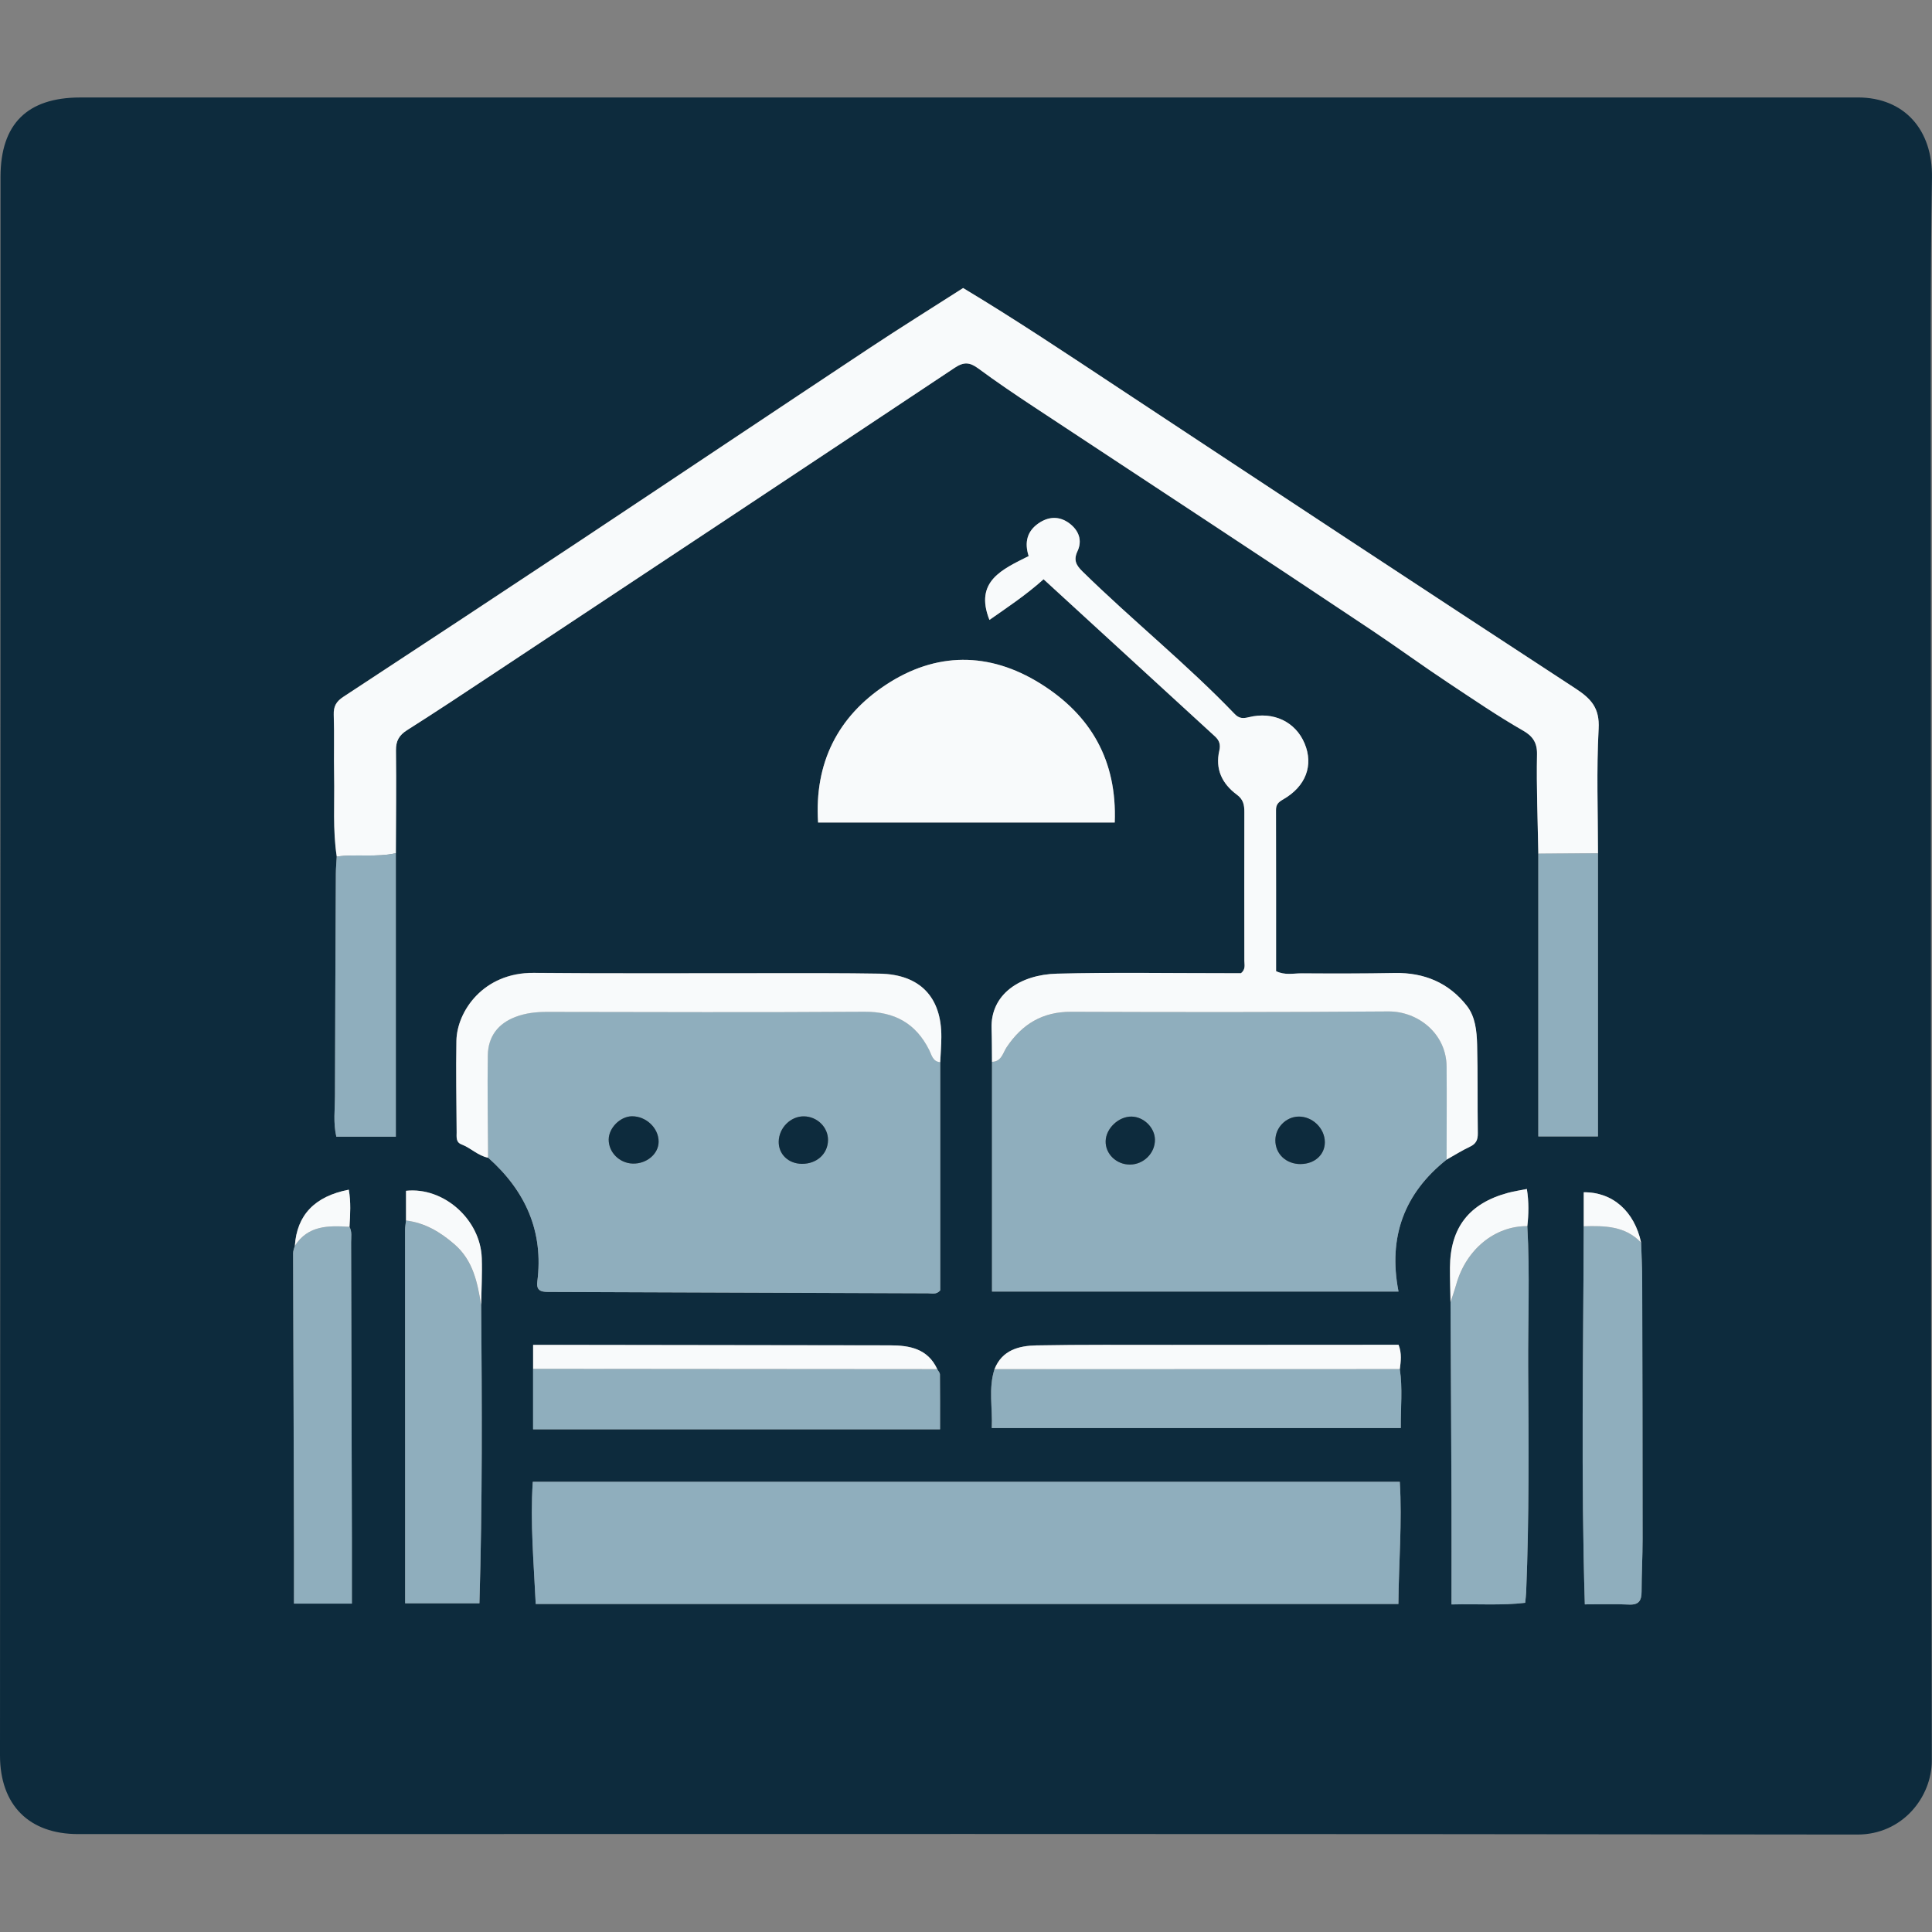 <?xml version="1.0" encoding="UTF-8"?>
<svg id="Layer_1" data-name="Layer 1" xmlns="http://www.w3.org/2000/svg" baseProfile="tiny-ps" version="1.2" viewBox="0 0 500 500">
<rect x="0" y="0" width="500" height="500" fill="#808080" stroke="none"/>
<title>home-essentials-hub.com</title>
  <path d="M250.35,25.22c76.81,0,153.61,0,230.42,0,12.16,0,19.43,8.47,19.22,20.73-.43,25.64-.31,51.29-.3,76.94.02,110.91.02,221.82.26,332.73.02,9.34-7.49,19.18-19.28,19.16-153.47-.22-306.95-.13-460.42-.12C7.5,474.67,0,467.14,0,454.28c.03-89.63.08-179.26.11-268.89.02-46.52,0-93.04.02-139.56,0-13.74,6.9-20.59,20.63-20.6,76.53,0,153.07,0,229.6,0,0,0,0-.01,0-.02ZM90.44,317.5c.19-3.2.39-6.41-.18-9.61-8.81,1.7-13.43,6.57-13.96,14.52-.16.63-.45,1.27-.45,1.9.06,24.95.15,49.91.23,74.86.02,5.28,0,10.55,0,15.84h14.98c0-5.87.01-11.44,0-17-.06-25.5-.12-51-.2-76.5,0-1.34.28-2.74-.43-4.01ZM424.72,321.6c-1.71-8.07-7.35-13.13-14.85-13.04v8.8c-.11,32.51-.72,65.03.28,97.85,4.11,0,7.76-.14,11.4.05,2.61.13,3.29-1.04,3.29-3.38,0-4.49.26-8.97.26-13.46,0-22.35-.04-44.7-.1-67.06,0-3.25-.18-6.51-.28-9.76ZM242.56,354.33c-2.46-5.28-7.12-6.15-12.24-6.15-28.32-.03-56.64-.08-84.97-.12-2.41,0-4.83,0-7.38,0v21.85h105.32c0-5.22.02-9.7-.03-14.18,0-.47-.45-.93-.69-1.4ZM362.27,354.31c.25-2,.56-4-.33-6.29-1.3,0-2.64,0-3.98,0-18.22.01-36.43.01-54.65.03-11.69.01-23.38-.09-35.07.13-4.53.09-8.9,1.18-10.87,6.15-1.63,5.01-.46,10.08-.71,15.24h105.85c-.05-5.28.51-10.27-.26-15.26ZM395.27,317.32c.35-3.09.42-6.17-.12-9.61-1.75.35-3.34.58-4.89,1-10.06,2.72-14.95,9.01-15.01,19.34-.02,2.99.09,5.98.14,8.96.09,17.03.18,34.06.25,51.08.03,8.95,0,17.9,0,27.13,6.86-.17,12.93.3,19.07-.42.1-1.1.22-1.9.25-2.7.8-19.33.64-38.68.52-58.02-.08-12.26.47-24.51-.22-36.77ZM124.53,337.83c.06-4.09.29-8.18.15-12.26-.35-10.03-9.92-18.45-19.6-17.4,0,2.56,0,5.13,0,7.69-.08.81-.24,1.62-.24,2.42,0,23.99,0,47.98.02,71.96,0,8.24,0,16.48,0,24.68h19.22c.78-25.94.65-51.52.46-77.11ZM87.15,221.68c-.08,1.49-.22,2.98-.23,4.48-.09,19.2-.19,38.39-.23,57.59,0,3.36-.48,6.76.35,10.44h15.4v-73.38c.03-8.86.14-17.73.03-26.59-.03-2.48.81-3.94,2.9-5.27,7.59-4.81,15.07-9.78,22.56-14.74,39.74-26.32,79.48-52.63,119.16-79.04,2.37-1.57,3.9-1.42,6.07.18,4.71,3.48,9.57,6.76,14.46,9.99,29.15,19.27,58.4,38.39,87.45,57.81,6.62,4.42,13.13,9.19,19.72,13.55,6.35,4.2,12.74,8.59,19.42,12.41,2.28,1.3,3.62,2.95,3.56,6.06-.17,8.58.19,17.17.34,25.76v73.18h15.43v-73.25c0-10.77-.41-21.55.17-32.29.29-5.36-1.94-7.76-6.03-10.43-39.45-25.76-78.78-51.7-118.09-77.67-13.38-8.84-26.7-17.75-40.35-25.94-8.23,5.27-16.32,10.3-24.25,15.56-24.96,16.55-49.85,33.22-74.8,49.78-20.42,13.55-40.88,27.03-61.37,40.47-1.8,1.18-2.54,2.43-2.46,4.62.18,5.31-.01,10.63.1,15.95.15,6.92-.39,13.87.68,20.76ZM243.33,274.89c.1-2.17.27-4.34.29-6.52.07-10.37-5.57-16.23-15.99-16.41-9.26-.15-18.53-.11-27.79-.12-20.57-.02-41.14.12-61.71-.08-13.09-.12-19.87,10-20.01,17.56-.14,7.9.01,15.8.06,23.7,0,1.19-.24,2.56,1.27,3.13,2.41.91,4.26,2.94,6.87,3.44,9.64,8.57,14.42,19.05,12.73,32.13-.35,2.71,1.56,2.62,3.45,2.63,32.55.11,65.09.24,97.64.35,1.03,0,2.19.4,3.19-.75,0-19.59,0-39.33,0-59.07ZM374.38,300.11c2-1.12,3.95-2.36,6.02-3.33,1.6-.75,2.07-1.8,2.05-3.51-.11-7.64.02-15.28-.18-22.92-.09-3.5-.46-7.23-2.65-10.03-4.67-5.97-11.02-8.64-18.65-8.5-8.05.15-16.1.14-24.14.09-2.11-.01-4.32.55-6.59-.57,0-13.9.01-27.8-.02-41.7,0-1.45.65-2.06,1.86-2.75,5.88-3.37,7.9-8.83,5.55-14.46-2.35-5.63-8.09-8.39-14.46-6.81-1.46.36-2.5.36-3.62-.81-12.48-13-26.56-24.3-39.41-36.91-1.64-1.61-2.37-2.93-1.3-5.22,1.33-2.84.32-5.42-2.09-7.23-2.57-1.93-5.39-1.81-8,0-2.91,2.02-3.68,4.88-2.54,8.47-6.72,3.4-14.13,6.47-10.15,16.52,4.69-3.28,9.43-6.42,14.01-10.52,14.85,13.62,29.6,27.16,44.37,40.68,1.13,1.03,1.47,2.12,1.12,3.63-1.13,4.82.72,8.62,4.52,11.43,1.68,1.24,1.96,2.63,1.95,4.5-.04,12.82.01,25.65,0,38.47,0,1.03.39,2.2-.86,3.24-1.27,0-2.75,0-4.24,0-14.46,0-28.93-.25-43.38.12-9.48.24-17.25,5.26-16.94,14.23.1,2.86.08,5.72.11,8.59v59.45h105.2c-2.75-14.17,1.53-25.47,12.44-34.14ZM361.91,415.1c.08-10.7,1-21.2.36-31.61h-224.38c-.69,10.72.27,21.08.76,31.61h223.27ZM288.49,212.86c.62-15.96-6.1-27.77-19.25-35.96-13.31-8.29-27.07-8.19-40.01.35-12.41,8.2-18.51,20.19-17.51,35.61h76.77Z" fill="#0d2b3d" stroke-width="0"/>
  <path d="M374.38,300.11c-10.91,8.67-15.2,19.97-12.44,34.14h-105.2c0-19.74,0-39.6,0-59.45,2.47-.05,2.8-2.32,3.8-3.8,4-5.96,9.29-9.17,16.7-9.15,27.35.1,54.71.12,82.06-.09,7.68-.06,15.02,5.72,15.09,14.27.06,8.03,0,16.05,0,24.08ZM292.86,288.97c-3.36-.06-6.65,3.05-6.73,6.35-.08,3.33,2.79,6.09,6.31,6.07,3.55-.02,6.51-2.99,6.45-6.48-.05-3.09-2.9-5.89-6.04-5.94ZM336.68,301.26c3.59-.05,6.2-2.43,6.19-5.65,0-3.62-3.25-6.75-6.88-6.63-3.22.1-5.9,2.84-5.93,6.08-.04,3.59,2.81,6.26,6.62,6.21Z" fill="#8faebd" stroke-width="0"/>
  <path d="M243.33,274.89v59.07c-1.01,1.16-2.17.76-3.19.75-32.55-.11-65.09-.24-97.64-.35-1.89,0-3.8.09-3.45-2.63,1.69-13.07-3.09-23.56-12.73-32.13-.04-8.86-.22-17.71-.07-26.57.08-4.8,2.64-8.19,7.23-9.9,2.58-.96,5.25-1.27,8.01-1.27,27.4.04,54.8.15,82.19-.04,7.84-.05,13.34,2.99,16.81,9.93.64,1.28.91,2.98,2.84,3.12ZM170.45,295.47c.01-3.52-3.24-6.61-6.91-6.57-3.03.03-5.99,3-6.01,6.01-.02,3.33,2.79,6.14,6.23,6.23,3.6.1,6.68-2.51,6.69-5.66ZM207.53,301.2c3.83.03,6.7-2.56,6.76-6.11.05-3.34-2.78-6.14-6.25-6.18-3.42-.04-6.43,2.96-6.51,6.5-.07,3.29,2.49,5.76,6,5.79Z" fill="#8faebd" stroke-width="0"/>
  <path d="M361.91,415.1h-223.27c-.49-10.54-1.45-20.89-.76-31.61h224.38c.64,10.42-.27,20.92-.36,31.61Z" fill="#8faebd" stroke-width="0"/>
  <path d="M398.12,220.93c-.15-8.59-.51-17.18-.34-25.76.06-3.11-1.29-4.76-3.56-6.06-6.68-3.82-13.07-8.21-19.42-12.41-6.59-4.36-13.1-9.12-19.72-13.55-29.05-19.42-58.3-38.55-87.45-57.81-4.89-3.23-9.75-6.51-14.46-9.99-2.17-1.6-3.7-1.75-6.07-.18-39.68,26.41-79.42,52.72-119.16,79.04-7.49,4.96-14.97,9.94-22.56,14.74-2.09,1.32-2.93,2.78-2.9,5.27.11,8.86,0,17.73-.03,26.59-5.05,1.14-10.22.16-15.29.88-1.07-6.89-.54-13.84-.68-20.76-.11-5.31.08-10.64-.1-15.95-.07-2.19.66-3.44,2.46-4.62,20.49-13.44,40.95-26.93,61.37-40.47,24.95-16.56,49.84-33.23,74.8-49.78,7.93-5.26,16.02-10.29,24.25-15.56,13.65,8.19,26.97,17.1,40.35,25.94,39.31,25.97,78.64,51.91,118.09,77.67,4.09,2.67,6.32,5.07,6.03,10.43-.58,10.73-.17,21.52-.17,32.29-5.14.02-10.29.04-15.43.07Z" fill="#f8fafb" stroke-width="0"/>
  <path d="M374.38,300.11c0-8.03.07-16.05,0-24.08-.07-8.55-7.41-14.33-15.09-14.27-27.35.21-54.71.19-82.06.09-7.41-.03-12.7,3.18-16.7,9.15-.99,1.48-1.33,3.75-3.8,3.8-.03-2.86-.01-5.73-.11-8.59-.31-8.97,7.46-13.99,16.94-14.23,14.45-.37,28.92-.11,43.38-.12,1.49,0,2.97,0,4.24,0,1.26-1.04.86-2.21.86-3.24,0-12.82-.05-25.65,0-38.47,0-1.88-.27-3.26-1.95-4.5-3.8-2.81-5.65-6.6-4.52-11.43.35-1.51,0-2.6-1.12-3.63-14.77-13.52-29.52-27.06-44.37-40.68-4.58,4.1-9.32,7.24-14.01,10.52-3.98-10.05,3.42-13.12,10.15-16.52-1.15-3.59-.37-6.45,2.54-8.47,2.61-1.81,5.43-1.93,8,0,2.41,1.81,3.42,4.39,2.09,7.23-1.07,2.29-.34,3.61,1.3,5.22,12.86,12.61,26.93,23.9,39.41,36.91,1.13,1.17,2.16,1.17,3.62.81,6.37-1.58,12.12,1.19,14.46,6.81,2.35,5.63.32,11.09-5.55,14.46-1.21.69-1.87,1.3-1.86,2.75.04,13.9.02,27.79.02,41.7,2.27,1.12,4.47.56,6.59.57,8.05.05,16.1.06,24.14-.09,7.62-.14,13.98,2.53,18.65,8.5,2.19,2.8,2.56,6.53,2.65,10.03.2,7.63.07,15.28.18,22.92.03,1.71-.44,2.76-2.05,3.51-2.07.97-4.02,2.21-6.02,3.33Z" fill="#f8fafb" stroke-width="0"/>
  <path d="M288.49,212.86h-76.77c-.99-15.42,5.1-27.41,17.51-35.61,12.93-8.54,26.7-8.64,40.01-.35,13.14,8.19,19.87,20,19.25,35.96Z" fill="#f8fafb" stroke-width="0"/>
  <path d="M124.53,337.83c.19,25.58.33,51.17-.46,77.11h-19.22c0-8.2,0-16.44,0-24.68,0-23.99-.02-47.98-.02-71.96,0-.81.16-1.62.24-2.42,4.87.59,8.82,2.95,12.49,6.11,4.9,4.22,6,9.97,6.96,15.85Z" fill="#8faebd" stroke-width="0"/>
  <path d="M395.27,317.32c.69,12.25.15,24.51.22,36.77.12,19.34.27,38.69-.52,58.02-.03.8-.15,1.6-.25,2.7-6.14.72-12.21.25-19.07.42,0-9.23.03-18.18,0-27.13-.06-17.03-.16-34.06-.25-51.08.5-1.54,1.05-3.07,1.49-4.63,2.53-9.01,9.98-15.13,18.39-15.06Z" fill="#8faebd" stroke-width="0"/>
  <path d="M362.27,354.31c.77,4.99.21,9.98.26,15.26h-105.85c.25-5.16-.92-10.22.71-15.24,34.96,0,69.93-.02,104.89-.03Z" fill="#8faebd" stroke-width="0"/>
  <path d="M242.56,354.33c.24.47.69.93.69,1.4.05,4.48.03,8.96.03,14.18h-105.32c0-5.44,0-10.55,0-15.65,34.86.03,69.73.05,104.59.08Z" fill="#8faebd" stroke-width="0"/>
  <path d="M243.33,274.89c-1.93-.14-2.2-1.83-2.84-3.12-3.47-6.94-8.96-9.98-16.81-9.93-27.4.18-54.8.08-82.19.04-2.76,0-5.43.3-8.01,1.27-4.58,1.71-7.14,5.09-7.23,9.9-.15,8.85.03,17.71.07,26.57-2.61-.5-4.46-2.52-6.87-3.44-1.51-.57-1.27-1.94-1.27-3.13-.05-7.9-.2-15.81-.06-23.7.14-7.55,6.92-17.68,20.01-17.56,20.57.19,41.14.06,61.71.08,9.26,0,18.53-.04,27.79.12,10.42.17,16.06,6.04,15.99,16.41-.01,2.17-.19,4.34-.29,6.52Z" fill="#f8fafb" stroke-width="0"/>
  <path d="M424.72,321.6c.1,3.25.27,6.51.28,9.76.06,22.35.1,44.7.1,67.06,0,4.49-.26,8.97-.26,13.46,0,2.34-.68,3.51-3.29,3.38-3.64-.18-7.29-.05-11.4-.05-1-32.82-.38-65.34-.28-97.85,5.39-.15,10.74-.12,14.85,4.24Z" fill="#8faebd" stroke-width="0"/>
  <path d="M90.44,317.5c.71,1.28.43,2.67.43,4.01.08,25.5.14,51,.2,76.5.01,5.57,0,11.14,0,17h-14.98c0-5.29.01-10.56,0-15.84-.08-24.95-.17-49.91-.23-74.86,0-.63.29-1.27.45-1.9,3.43-5.33,8.74-5.25,14.13-4.91Z" fill="#8faebd" stroke-width="0"/>
  <path d="M398.12,220.93c5.14-.02,10.29-.04,15.43-.07v73.25h-15.43v-73.18Z" fill="#8faebd" stroke-width="0"/>
  <path d="M87.15,221.68c5.07-.71,10.24.26,15.29-.88,0,24.36,0,48.71,0,73.38h-15.4c-.83-3.68-.36-7.07-.35-10.44.04-19.2.14-38.39.23-57.59,0-1.49.15-2.98.23-4.48Z" fill="#8faebd" stroke-width="0"/>
  <path d="M362.27,354.31c-34.96,0-69.93.02-104.89.03,1.97-4.97,6.34-6.06,10.87-6.15,11.69-.22,23.38-.12,35.07-.13,18.22-.02,36.43-.02,54.65-.03,1.34,0,2.68,0,3.98,0,.88,2.29.57,4.29.33,6.29Z" fill="#f8fafb" stroke-width="0"/>
  <path d="M242.56,354.33c-34.86-.03-69.73-.05-104.59-.08,0-1.88,0-3.76,0-6.2,2.55,0,4.97,0,7.38,0,28.32.04,56.64.09,84.97.12,5.12,0,9.79.87,12.24,6.15Z" fill="#f8fafb" stroke-width="0"/>
  <path d="M395.27,317.32c-8.41-.07-15.86,6.05-18.39,15.06-.44,1.56-.99,3.09-1.49,4.63-.05-2.99-.15-5.98-.14-8.96.06-10.32,4.94-16.62,15.01-19.34,1.55-.42,3.14-.65,4.89-1,.55,3.44.47,6.52.12,9.61Z" fill="#f8fafb" stroke-width="0"/>
  <path d="M124.53,337.83c-.95-5.88-2.06-11.63-6.96-15.85-3.67-3.17-7.62-5.52-12.49-6.11,0-2.56,0-5.13,0-7.69,9.68-1.05,19.25,7.37,19.6,17.4.14,4.08-.09,8.17-.15,12.26Z" fill="#f8fafb" stroke-width="0"/>
  <path d="M424.72,321.6c-4.11-4.36-9.45-4.39-14.85-4.24v-8.8c7.49-.09,13.14,4.97,14.85,13.04Z" fill="#f8fafb" stroke-width="0"/>
  <path d="M90.44,317.5c-5.4-.34-10.71-.42-14.13,4.91.52-7.95,5.15-12.82,13.96-14.52.57,3.2.37,6.41.18,9.61Z" fill="#f8fafb" stroke-width="0"/>
  <path d="M292.86,288.97c3.14.05,5.99,2.85,6.04,5.94.06,3.49-2.9,6.46-6.45,6.48-3.52.02-6.39-2.74-6.31-6.07.08-3.3,3.37-6.41,6.73-6.35Z" fill="#0d2b3d" stroke-width="0"/>
  <path d="M336.68,301.26c-3.81.05-6.66-2.62-6.62-6.21.04-3.24,2.71-5.98,5.93-6.08,3.63-.11,6.87,3.01,6.88,6.63,0,3.22-2.6,5.6-6.19,5.65Z" fill="#0d2b3d" stroke-width="0"/>
  <path d="M170.45,295.47c0,3.15-3.09,5.76-6.69,5.66-3.44-.09-6.25-2.9-6.23-6.23.02-3.01,2.99-5.98,6.01-6.01,3.67-.04,6.92,3.05,6.91,6.57Z" fill="#0d2b3d" stroke-width="0"/>
  <path d="M207.53,301.2c-3.51-.03-6.07-2.5-6-5.79.08-3.54,3.08-6.54,6.51-6.5,3.47.04,6.3,2.84,6.25,6.18-.06,3.55-2.93,6.14-6.76,6.11Z" fill="#0d2b3d" stroke-width="0"/>
</svg>